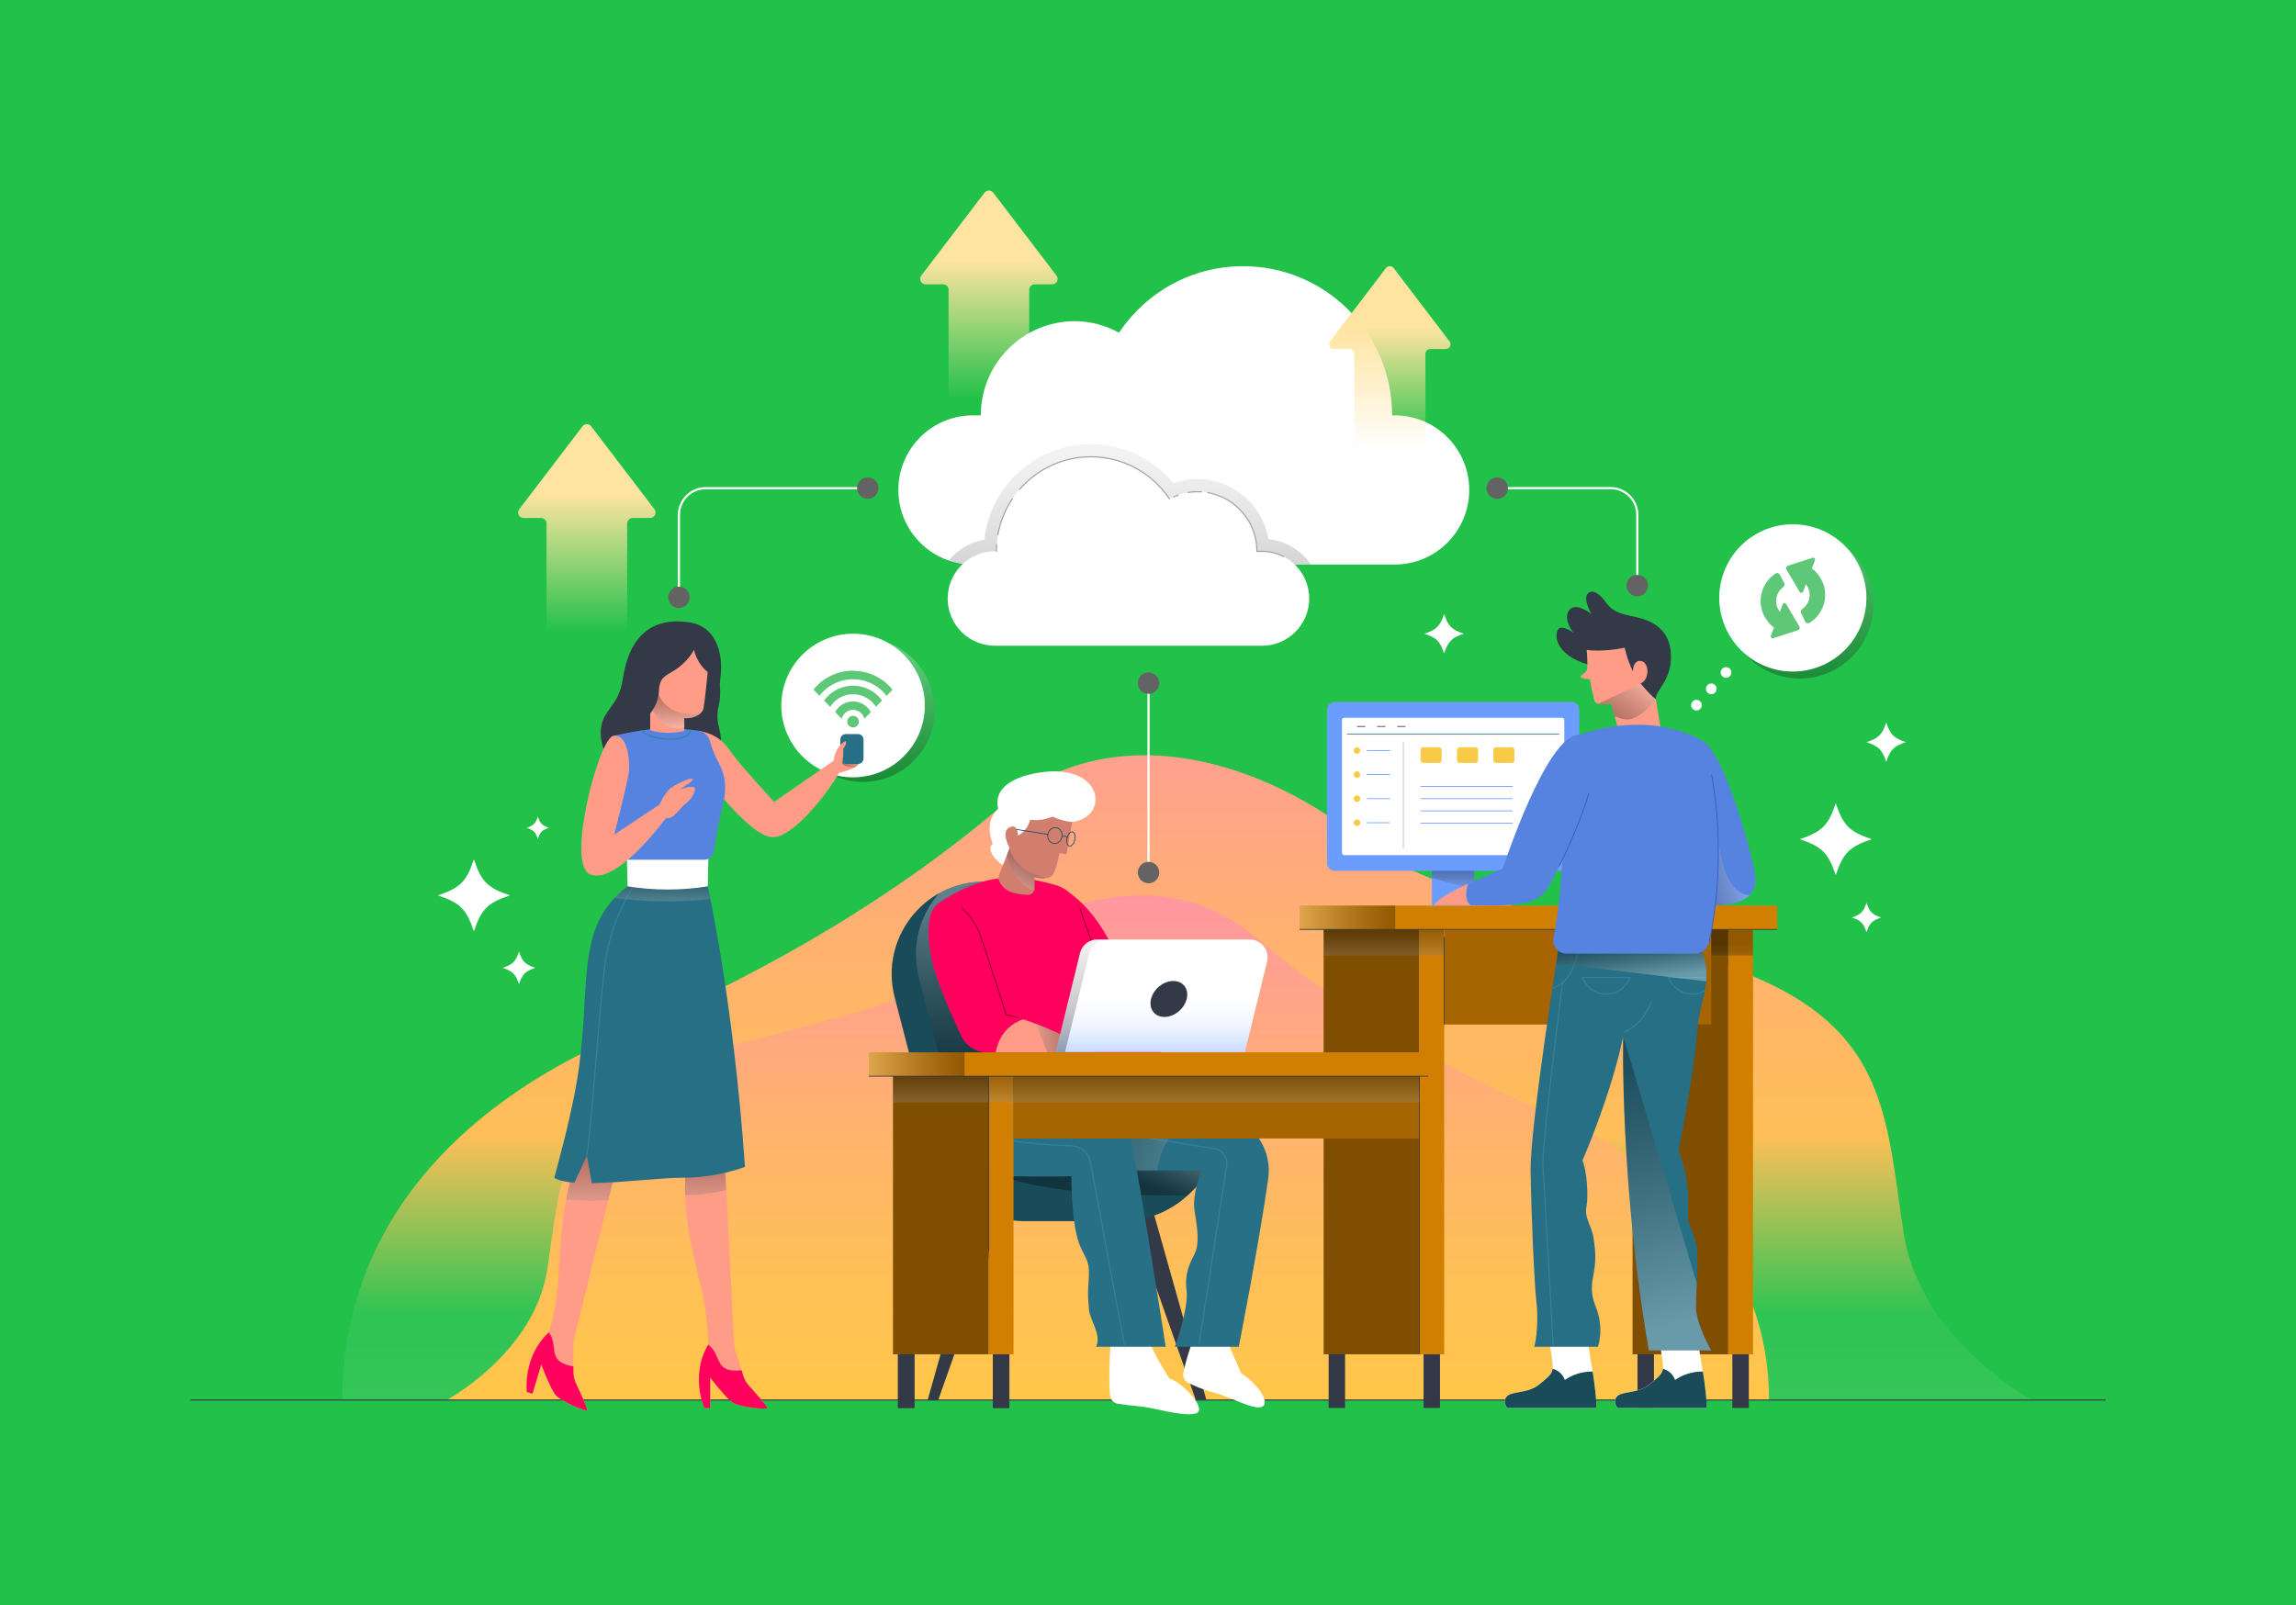 <svg width="1024" height="716" viewBox="0 0 1024 716" fill="none" xmlns="http://www.w3.org/2000/svg">
<rect width="1024" height="716" fill="#22C149"/>
<path style="mix-blend-mode:multiply" opacity="0.3" d="M416.409 321.92C419.25 304.457 407.411 287.995 389.967 285.151C372.523 282.307 356.079 294.158 353.238 311.621C350.397 329.084 362.235 345.546 379.679 348.39C397.123 351.234 413.568 339.383 416.409 321.92Z" fill="url(#paint0_linear_772_7182)"/>
<path d="M380.463 346.766C398.137 346.766 412.464 332.423 412.464 314.73C412.464 297.037 398.137 282.694 380.463 282.694C362.789 282.694 348.461 297.037 348.461 314.73C348.461 332.423 362.789 346.766 380.463 346.766Z" fill="white"/>
<path d="M380.456 324.49C379.023 324.49 377.871 323.337 377.871 321.902C377.871 320.468 379.023 319.314 380.456 319.314C381.889 319.314 383.041 320.468 383.041 321.902C383.041 323.337 381.889 324.49 380.456 324.49Z" fill="#5EC778"/>
<path d="M380.454 312.873C377.336 312.873 374.358 314.533 372.728 317.233C372.644 317.374 372.616 317.542 372.531 317.683L375.397 320.636C375.509 320.13 375.706 319.652 375.987 319.202C376.942 317.627 378.6 316.671 380.454 316.671C382.309 316.671 383.966 317.627 384.922 319.202C385.203 319.652 385.371 320.13 385.484 320.636L388.349 317.683C388.349 317.683 388.237 317.374 388.153 317.261C386.523 314.561 383.573 312.902 380.426 312.902L380.454 312.873Z" fill="#5EC778"/>
<path d="M380.459 305.898C375.57 305.898 371.018 308.092 367.956 311.945C367.815 312.142 367.703 312.339 367.562 312.536L370.26 315.32C370.485 314.983 370.681 314.645 370.934 314.308C373.266 311.383 376.75 309.695 380.459 309.695C384.167 309.695 387.651 311.383 389.983 314.308C390.236 314.617 390.433 314.955 390.658 315.292L393.355 312.508C393.214 312.311 393.102 312.114 392.962 311.917C389.899 308.064 385.347 305.87 380.459 305.87V305.898Z" fill="#5EC778"/>
<path d="M380.456 299.176C373.882 299.176 367.616 302.045 363.289 307.023C363.121 307.22 363.008 307.445 362.84 307.67L365.509 310.426C365.734 310.117 365.93 309.808 366.155 309.526C369.752 305.364 374.949 303.001 380.428 303.001C385.907 303.001 391.105 305.364 394.701 309.526C394.954 309.808 395.122 310.145 395.375 310.455L398.044 307.698C397.876 307.473 397.735 307.248 397.567 307.051C393.24 302.073 387.003 299.232 380.428 299.232L380.456 299.176Z" fill="#5EC778"/>
<g style="mix-blend-mode:soft-light">
<path d="M471.184 122.936L442.975 85.949C441.992 84.684 440.081 84.684 439.098 85.949L410.889 122.936C409.653 124.539 410.805 126.845 412.828 126.845H420.61C421.959 126.845 423.055 127.942 423.055 129.292V215.303C423.055 216.653 424.151 217.75 425.499 217.75H456.574C457.922 217.75 459.018 216.653 459.018 215.303V129.292C459.018 127.942 460.114 126.845 461.462 126.845H469.245C471.268 126.845 472.42 124.539 471.184 122.936Z" fill="url(#paint1_linear_772_7182)"/>
</g>
<g style="mix-blend-mode:soft-light">
<path d="M291.875 227.172L263.666 190.186C262.683 188.92 260.772 188.92 259.789 190.186L231.58 227.172C230.344 228.775 231.496 231.082 233.519 231.082H241.302C242.65 231.082 243.746 232.179 243.746 233.529V319.539C243.746 320.889 244.842 321.986 246.191 321.986H277.265C278.614 321.986 279.709 320.889 279.709 319.539V233.529C279.709 232.179 280.805 231.082 282.154 231.082H289.936C291.959 231.082 293.111 228.775 291.875 227.172Z" fill="url(#paint2_linear_772_7182)"/>
</g>
<g style="mix-blend-mode:darken">
<path d="M152.684 624.543H906.337C906.337 624.543 856.326 597.682 849.021 550.064C841.716 502.446 841.857 464.925 791.171 439.78C740.485 414.635 645.998 406.225 606.663 374.386C567.328 342.547 498.633 315.77 445.166 360.885C391.698 406.028 332.247 437.811 275.661 462.337C203.397 493.67 152.684 548.039 152.684 624.543Z" fill="url(#paint3_linear_772_7182)"/>
</g>
<g style="mix-blend-mode:darken">
<path d="M789.035 624.543H199.238C199.238 624.543 238.376 603.504 244.08 566.265C249.812 528.997 249.699 499.633 289.343 479.944C329.015 460.256 402.964 453.674 433.73 428.754C464.523 403.834 518.271 382.88 560.107 418.207C601.942 453.534 648.469 478.426 692.749 497.608C749.307 522.106 788.979 564.661 788.979 624.571L789.035 624.543Z" fill="url(#paint4_linear_772_7182)"/>
</g>
<path d="M85 624.542H939.126" stroke="#343947" stroke-width="0.48" stroke-miterlimit="10"/>
<g style="mix-blend-mode:soft-light">
<path d="M834.777 374.358C824.803 377.733 822.078 380.461 818.734 390.418C815.363 380.433 812.637 377.705 802.691 374.358C812.666 370.983 815.391 368.254 818.734 358.298C822.106 368.282 824.831 371.011 834.777 374.358Z" fill="white"/>
</g>
<g style="mix-blend-mode:soft-light">
<path d="M227.395 399.418C217.42 402.794 214.695 405.522 211.352 415.479C207.98 405.494 205.255 402.766 195.309 399.418C205.283 396.043 208.008 393.315 211.352 383.358C214.723 393.343 217.448 396.071 227.395 399.418Z" fill="white"/>
</g>
<g style="mix-blend-mode:soft-light">
<path d="M238.741 431.764C234.218 433.283 232.982 434.52 231.464 439.049C229.947 434.52 228.711 433.283 224.188 431.764C228.711 430.245 229.947 429.007 231.464 424.479C232.982 429.007 234.218 430.245 238.741 431.764Z" fill="white"/>
</g>
<g style="mix-blend-mode:soft-light">
<path d="M838.995 409.291C834.921 410.669 833.826 411.766 832.449 415.844C831.072 411.766 829.976 410.669 825.902 409.291C829.976 407.913 831.072 406.816 832.449 402.737C833.826 406.816 834.921 407.913 838.995 409.291Z" fill="white"/>
</g>
<g style="mix-blend-mode:soft-light">
<path d="M244.841 369.267C241.75 370.308 240.907 371.151 239.868 374.245C238.828 371.151 237.985 370.308 234.895 369.267C237.985 368.226 238.828 367.382 239.868 364.289C240.907 367.382 241.75 368.226 244.841 369.267Z" fill="white"/>
</g>
<g style="mix-blend-mode:soft-light">
<path d="M850.005 331.071C844.554 332.899 843.065 334.418 841.239 339.875C839.412 334.418 837.895 332.927 832.473 331.071C837.923 329.243 839.412 327.724 841.239 322.296C843.065 327.752 844.582 329.243 850.005 331.071Z" fill="white"/>
</g>
<g style="mix-blend-mode:soft-light">
<path d="M652.853 282.694C647.402 284.522 645.913 286.041 644.059 291.469C642.233 286.013 640.716 284.522 635.293 282.694C640.744 280.866 642.233 279.347 644.059 273.918C645.885 279.375 647.402 280.866 652.853 282.694Z" fill="white"/>
</g>
<path style="mix-blend-mode:multiply" opacity="0.3" d="M822.498 296.03C836.954 285.086 839.81 264.482 828.877 250.011C817.945 235.54 797.364 232.682 782.908 243.626C768.453 254.57 765.597 275.173 776.53 289.644C787.462 304.115 808.043 306.974 822.498 296.03Z" fill="url(#paint5_linear_772_7182)"/>
<path d="M830.822 276.799C836.383 259.531 826.908 241.019 809.658 235.451C792.409 229.884 773.917 239.369 768.355 256.637C762.794 273.905 772.269 292.417 789.518 297.985C806.768 303.552 825.26 294.067 830.822 276.799Z" fill="white"/>
<path d="M796.595 269.446C796.23 268.827 795.331 268.912 795.078 269.587L793.814 272.934C792.156 270.824 791.65 267.984 792.634 265.396C793.167 263.961 794.123 262.724 795.359 261.852C795.921 261.458 796.033 260.671 795.724 260.08L793.842 256.395C793.476 255.692 792.606 255.411 791.931 255.833C789.29 257.521 787.295 260.024 786.171 262.949C783.839 269.109 785.919 276 791.173 279.937L789.796 283.594C789.543 284.241 790.161 284.916 790.835 284.691L801.933 281.119C802.608 280.894 802.889 280.134 802.552 279.515L796.623 269.474L796.595 269.446Z" fill="#5EC778"/>
<path d="M808.088 253.583L809.465 249.926C809.718 249.279 809.1 248.604 808.425 248.829L797.327 252.401C796.653 252.627 796.372 253.386 796.709 254.005L802.638 264.046C803.003 264.665 803.902 264.58 804.155 263.905L805.419 260.558C807.077 262.668 807.582 265.508 806.599 268.096C806.037 269.587 805.026 270.852 803.733 271.724C803.171 272.09 802.918 272.793 803.228 273.384L805.082 277.265C805.419 277.968 806.29 278.278 806.964 277.884C809.746 276.196 811.909 273.637 813.061 270.543C815.393 264.383 813.314 257.492 808.06 253.555L808.088 253.583Z" fill="#5EC778"/>
<path d="M771.556 301.595C770.685 302.579 769.168 302.635 768.185 301.763C767.201 300.892 767.145 299.373 768.016 298.388C768.887 297.404 770.404 297.348 771.388 298.22C772.371 299.091 772.427 300.61 771.556 301.595Z" fill="white"/>
<path d="M764.982 308.879C764.111 309.864 762.594 309.92 761.61 309.048C760.627 308.176 760.571 306.657 761.442 305.673C762.313 304.689 763.83 304.632 764.813 305.504C765.797 306.376 765.853 307.895 764.982 308.879Z" fill="white"/>
<path d="M758.38 316.164C757.509 317.149 755.992 317.205 755.009 316.333C754.025 315.461 753.969 313.942 754.84 312.958C755.711 311.973 757.228 311.917 758.212 312.789C759.195 313.661 759.251 315.18 758.38 316.164Z" fill="white"/>
<path d="M622.059 185.292H620.879C620.879 148.531 591.125 118.745 554.403 118.745C531.336 118.745 510.994 130.53 499.081 148.39C493.181 145.24 486.579 143.271 479.414 143.271C456.235 143.271 437.438 162.088 437.438 185.292H433.898C415.551 185.292 400.66 200.199 400.66 218.565C400.66 236.932 415.551 251.839 433.898 251.839H622.031C640.377 251.839 655.268 236.932 655.268 218.565C655.268 200.199 640.377 185.292 622.031 185.292H622.059Z" fill="white"/>
<path style="mix-blend-mode:multiply" opacity="0.3" d="M439.068 240.701C432.69 241.826 427.071 245.201 423.109 250.011C426.509 251.164 430.105 251.839 433.898 251.839H584.719C580.42 245.623 573.593 241.32 565.726 240.448C563.113 225.26 549.88 213.671 533.977 213.671C530.381 213.671 526.813 214.318 523.357 215.556C514.338 204.558 500.88 198.117 486.495 198.117C461.938 198.117 441.653 216.765 439.04 240.673L439.068 240.701Z" fill="url(#paint6_linear_772_7182)"/>
<path d="M443.672 245.932H444.431C444.431 222.644 463.283 203.771 486.547 203.771C501.157 203.771 514.025 211.224 521.583 222.559C525.32 220.562 529.506 219.325 534.03 219.325C548.724 219.325 560.609 231.25 560.609 245.932H562.857C574.488 245.932 583.901 255.383 583.901 266.999C583.901 278.615 574.46 288.066 562.857 288.066H443.7C432.068 288.066 422.656 278.615 422.656 266.999C422.656 255.383 432.097 245.932 443.7 245.932H443.672Z" fill="white"/>
<path d="M538.641 219.747C551.115 221.941 560.584 232.826 560.584 245.961H562.831C566.259 245.961 569.518 246.776 572.384 248.239" stroke="#A1A1A1" stroke-width="0.5" stroke-linecap="round" stroke-linejoin="round"/>
<path d="M529.902 219.691C531.251 219.466 532.628 219.353 534.032 219.353C534.651 219.353 535.241 219.353 535.831 219.409" stroke="#A1A1A1" stroke-width="0.5" stroke-linecap="round" stroke-linejoin="round"/>
<path d="M523.441 221.659C524.116 221.35 524.79 221.097 525.464 220.844" stroke="#A1A1A1" stroke-width="0.5" stroke-linecap="round" stroke-linejoin="round"/>
<path d="M454.719 218.312C462.445 209.396 473.824 203.771 486.524 203.771C501.134 203.771 514.002 211.224 521.56 222.559" stroke="#A1A1A1" stroke-width="0.5" stroke-linecap="round" stroke-linejoin="round"/>
<path d="M445.055 238.507C446.094 232.685 448.314 227.256 451.489 222.531" stroke="#A1A1A1" stroke-width="0.5" stroke-linecap="round" stroke-linejoin="round"/>
<path d="M444.406 245.932C444.406 244.976 444.434 244.02 444.491 243.064" stroke="#A1A1A1" stroke-width="0.5" stroke-linecap="round" stroke-linejoin="round"/>
<g style="mix-blend-mode:soft-light">
<path d="M646.445 152.243L621.552 119.588C620.681 118.463 618.995 118.463 618.124 119.588L593.231 152.243C592.163 153.65 593.146 155.703 594.945 155.703H601.828C603.008 155.703 603.992 156.659 603.992 157.869V233.782C603.992 234.963 604.947 235.948 606.155 235.948H633.577C634.757 235.948 635.74 234.991 635.74 233.782V157.869C635.74 156.687 636.696 155.703 637.904 155.703H644.787C646.557 155.703 647.569 153.65 646.501 152.243H646.445Z" fill="url(#paint7_linear_772_7182)"/>
</g>
<path d="M302.801 266.465V229.732C302.801 223.122 308.139 217.778 314.742 217.778H387.005" stroke="white" stroke-width="0.97" stroke-linecap="round" stroke-linejoin="round"/>
<path d="M730.231 261.233V229.703C730.231 223.094 724.893 217.75 718.29 217.75H667.773" stroke="white" stroke-width="0.97" stroke-linecap="round" stroke-linejoin="round"/>
<path d="M391.787 217.75C391.787 220.394 389.652 222.531 387.011 222.531C384.37 222.531 382.234 220.394 382.234 217.75C382.234 215.106 384.37 212.968 387.011 212.968C389.652 212.968 391.787 215.106 391.787 217.75Z" fill="#636363"/>
<path d="M672.521 217.75C672.521 220.394 670.386 222.531 667.745 222.531C665.104 222.531 662.969 220.394 662.969 217.75C662.969 215.106 665.104 212.968 667.745 212.968C670.386 212.968 672.521 215.106 672.521 217.75Z" fill="#636363"/>
<path d="M734.978 261.233C734.978 263.877 732.843 266.015 730.202 266.015C727.561 266.015 725.426 263.877 725.426 261.233C725.426 258.589 727.561 256.452 730.202 256.452C732.843 256.452 734.978 258.589 734.978 261.233Z" fill="#636363"/>
<path d="M307.576 266.465C307.576 269.109 305.441 271.246 302.8 271.246C300.159 271.246 298.023 269.109 298.023 266.465C298.023 263.821 300.159 261.683 302.8 261.683C305.441 261.683 307.576 263.821 307.576 266.465Z" fill="#636363"/>
<path d="M512.234 305.139V389.237" stroke="white" stroke-width="0.97" stroke-linecap="round" stroke-linejoin="round"/>
<path d="M517.01 304.745C517.01 307.389 514.874 309.526 512.233 309.526C509.592 309.526 507.457 307.389 507.457 304.745C507.457 302.101 509.592 299.963 512.233 299.963C514.874 299.963 517.01 302.101 517.01 304.745Z" fill="#636363"/>
<path d="M517.01 389.237C517.01 391.881 514.874 394.018 512.233 394.018C509.592 394.018 507.457 391.881 507.457 389.237C507.457 386.593 509.592 384.455 512.233 384.455C514.874 384.455 517.01 386.593 517.01 389.237Z" fill="#636363"/>
<path d="M495.431 598.694C495.431 598.694 494.11 611.801 495.066 622.461C495.234 624.402 496.695 625.949 498.606 626.23C500.854 626.568 504.197 626.989 508.046 627.355C515.323 628.002 527.292 632.052 533.108 630.59C538.924 629.127 528.247 617.314 521.476 614.811C521.476 614.811 513.974 603.251 512.963 598.694H495.431Z" fill="white"/>
<path d="M418.447 624.542H413.727L439.097 534.735H450.167L418.447 624.542Z" fill="#343947"/>
<path d="M533.333 624.542H538.053L512.711 534.735H501.641L533.333 624.542Z" fill="#343947"/>
<path d="M532.239 597.457C532.239 597.457 529.514 603.982 527.772 612.448C527.406 614.248 528.249 616.048 529.907 616.864C532.492 618.13 536.678 620.014 541.455 621.252C549.35 623.333 559.942 629.577 563.173 627.383C566.404 625.189 560.672 617.089 553.564 612.645L547.495 598.638L532.295 597.429L532.239 597.457Z" fill="white"/>
<path d="M471.266 395.003C480.791 399.278 489.641 408.981 496.525 423.242C503.437 437.502 518.946 471.928 518.946 471.928H501.47L471.238 395.031L471.266 395.003Z" fill="#FF005D"/>
<path d="M545.19 517.859L531.001 532.006C522.825 540.163 511.755 544.748 500.236 544.748H456.996C438.228 544.748 421.791 532.147 416.903 514.006L399.005 444.871C392.234 418.741 411.958 393.259 438.902 393.259H452.135C462.109 393.259 470.819 400.037 473.292 409.713L501.107 518.253L545.19 517.887V517.859Z" fill="#1A4B59"/>
<path style="mix-blend-mode:multiply" opacity="0.3" d="M509.789 518.14L446.488 524.272C446.488 524.272 463.374 533.947 529.597 533.244C530.047 532.822 530.552 532.428 530.974 531.978L545.162 517.831L509.761 518.14H509.789Z" fill="url(#paint8_linear_772_7182)"/>
<path style="mix-blend-mode:multiply" opacity="0.3" d="M489.956 474.769L473.295 409.685C470.823 400.009 462.113 393.231 452.139 393.231H438.906C431.516 393.231 424.689 395.199 418.789 398.518C410.191 408.335 406.202 422.088 409.826 436.039L419.828 474.741H489.985L489.956 474.769Z" fill="url(#paint9_linear_772_7182)"/>
<path d="M491.696 522.106H536.004C536.004 522.106 531.48 532.457 532.772 540.248C534.065 548.039 535.048 554.817 532.772 559.345C530.497 563.874 528.249 568.093 529.204 575.856C530.188 583.619 524.035 600.776 524.035 600.776H552.496C552.496 600.776 561.515 554.845 565.617 525.819C567.275 514.118 560.728 502.783 549.714 498.536C537.043 493.642 517.291 488.664 489.448 488.664H466.156L491.696 522.078V522.106Z" fill="#277085"/>
<path d="M497.793 505.399L541.651 512.402C545.219 512.965 547.664 516.312 547.102 519.912L534.768 599.819" stroke="#2E849E" stroke-width="0.48" stroke-miterlimit="10"/>
<path style="mix-blend-mode:multiply" opacity="0.3" d="M538.449 494.823C526.283 491.42 510.1 488.664 489.421 488.664H466.129L491.668 522.078H516.168C517.096 514.484 521.282 501.208 538.421 494.795L538.449 494.823Z" fill="url(#paint10_linear_772_7182)"/>
<path d="M430.19 489.395C430.19 489.395 428.364 524.356 450.166 524.694C471.969 525.031 477.813 524.694 477.813 524.694C477.813 524.694 477.813 540.557 480.089 550.598C482.365 560.639 486.242 560.302 485.596 569.696C484.95 579.09 485.427 580.046 485.68 584.265C485.933 588.484 491.44 595.6 488.855 600.776H519.901C519.901 600.776 508.578 528.238 505.347 513.359C502.116 498.48 488.855 491.026 476.24 489.395C463.624 487.764 430.246 489.395 430.246 489.395H430.19Z" fill="#277085"/>
<path d="M418.614 402.962C418.614 402.962 433.589 391.768 449.183 391.627C458.202 391.543 465.956 393.315 471.295 395.003C476.071 396.521 479.864 400.234 481.522 404.959L505.122 471.9H443.339L418.586 402.934L418.614 402.962Z" fill="#FF005D"/>
<path d="M481.523 404.959L488.576 425.013" stroke="#73002A" stroke-width="0.35" stroke-miterlimit="10"/>
<path d="M418.615 402.962C425.021 398.968 434.152 408.306 437.215 417.222C440.277 426.139 448.846 452.69 448.846 452.69C448.846 452.69 463.316 455.165 488.575 469.481H440.277C435.304 469.481 430.781 466.612 428.673 462.084C424.403 452.859 417.547 437.22 415.665 428.586C412.911 415.788 413.726 406.028 418.587 403.019L418.615 402.962Z" fill="#FF005D"/>
<path d="M428.844 404.987C432.44 407.913 435.615 412.61 437.188 417.194C440.251 426.11 448.82 452.662 448.82 452.662C448.82 452.662 450.646 452.971 454.158 454.04" stroke="#73002A" stroke-width="0.35" stroke-miterlimit="10"/>
<path d="M488.579 469.453C473.941 461.184 462.984 456.881 456.297 454.715C451.942 456.206 445.929 460.003 444.047 469.453H488.579Z" fill="#FF9C87"/>
<path style="mix-blend-mode:multiply" opacity="0.3" d="M467.024 469.453H488.602C477.588 463.237 468.653 459.243 462.051 456.74L467.024 469.453Z" fill="url(#paint11_linear_772_7182)"/>
<path d="M555.248 469.313H470.875L481.692 425.182C482.563 421.61 485.766 419.107 489.419 419.107H557.383C562.553 419.107 566.346 423.945 565.11 428.979L555.22 469.313H555.248Z" fill="url(#paint12_linear_772_7182)"/>
<g style="mix-blend-mode:multiply" opacity="0.3">
<path d="M493.549 419.107H489.419C485.738 419.107 482.563 421.61 481.692 425.182L470.875 469.313H475.005L485.822 425.182C486.693 421.61 489.896 419.107 493.549 419.107Z" fill="url(#paint13_linear_772_7182)"/>
</g>
<path d="M529.262 445.63C528.166 450.046 523.755 453.646 519.344 453.646C514.932 453.646 512.263 450.074 513.359 445.63C514.455 441.214 518.866 437.614 523.277 437.614C527.688 437.614 530.357 441.186 529.262 445.63Z" fill="#343947"/>
<path d="M475.654 366.707C480.599 367.185 488.185 364.373 488.579 356.976C488.972 349.578 480.515 342.575 465.764 344.347C451.014 346.091 443.035 352.025 445.17 360.885C445.17 360.885 438.652 365.273 442.754 376.439C442.754 376.439 438.623 379.224 446.996 385.89L475.682 366.707H475.654Z" fill="white"/>
<path d="M478.178 366.651L475.649 381.08L472.531 380.602C472.531 380.602 471.322 387.69 469.412 390.334C467.501 392.977 461.376 391.402 461.376 391.402V396.296C461.376 397.9 460.056 399.222 458.454 399.165C454.296 399.053 446.991 398.49 445.137 391.627L450.278 378.267C450.278 378.267 445.53 370.026 451.262 368.732C454.015 368.114 453.987 372.726 453.987 372.726C453.987 372.726 457.864 371.264 459.522 365.639C459.522 365.639 463.933 366.623 469.412 364.288C469.412 364.288 473.823 366.398 478.178 366.679V366.651Z" fill="#D17E6F"/>
<path d="M453.484 370.026L467.252 372.192" stroke="#1A4B59" stroke-width="0.35" stroke-linecap="round" stroke-linejoin="round"/>
<path d="M473.604 373.43C473.183 375.342 471.441 376.608 469.727 376.214C467.985 375.848 466.946 373.964 467.367 372.051C467.788 370.139 469.53 368.873 471.244 369.267C472.986 369.632 474.026 371.517 473.604 373.43Z" stroke="#1A4B59" stroke-width="0.35" stroke-miterlimit="10"/>
<path d="M479.331 374.611C478.966 376.355 477.898 377.592 476.943 377.395C476.016 377.199 475.538 375.623 475.931 373.88C476.297 372.136 477.364 370.898 478.32 371.095C479.275 371.292 479.725 372.867 479.331 374.611Z" stroke="#1A4B59" stroke-width="0.35" stroke-miterlimit="10"/>
<path d="M473.629 373.176C473.629 373.176 475.23 372.614 476.017 373.57" stroke="#1A4B59" stroke-width="0.35" stroke-miterlimit="10"/>
<path d="M450.307 378.267C450.307 378.267 450.139 377.874 449.914 377.48C450.139 377.958 450.307 378.267 450.307 378.267Z" fill="url(#paint14_linear_772_7182)"/>
<path style="mix-blend-mode:multiply" opacity="0.3" d="M466.717 391.684C462.755 390.53 458.822 389.659 454.776 385.861C450.646 381.98 450.309 378.239 450.309 378.239L448.988 381.671C450.225 388.337 456.069 396.493 461.21 397.084C461.294 396.831 461.379 396.549 461.379 396.268V391.374C461.379 391.374 464.273 392.077 466.717 391.684Z" fill="url(#paint15_linear_772_7182)"/>
<path d="M434.66 485.907C434.66 485.907 434.436 504.752 446.489 507.846C454.665 509.955 469.528 510.855 478.21 511.193C482.227 511.362 485.571 514.259 486.301 518.224L501.614 600.776" stroke="#2E849E" stroke-width="0.48" stroke-miterlimit="10"/>
<path d="M407.825 600.776H400.492V628.086H407.825V600.776Z" fill="#343947"/>
<path d="M450.169 600.776H442.836V628.086H450.169V600.776Z" fill="#343947"/>
<path d="M407.825 600.776H400.492V628.086H407.825V600.776Z" fill="#343947"/>
<path d="M450.169 600.776H442.836V628.086H450.169V600.776Z" fill="#343947"/>
<path d="M737.65 600.776H730.316V628.086H737.65V600.776Z" fill="#343947"/>
<path d="M779.958 600.776H772.625V628.086H779.958V600.776Z" fill="#343947"/>
<path d="M599.896 600.776H592.562V628.086H599.896V600.776Z" fill="#343947"/>
<path d="M642.235 600.776H634.902V628.086H642.235V600.776Z" fill="#343947"/>
<path d="M792.604 403.975H579.578V414.635H792.604V403.975Z" fill="#D17F00"/>
<path style="mix-blend-mode:multiply" opacity="0.3" d="M622.284 403.975H579.578V414.635H622.284V403.975Z" fill="url(#paint16_linear_772_7182)"/>
<path d="M440.98 480.085H398.273V604.151H440.98V480.085Z" fill="#804E00"/>
<path d="M440.982 604.151H452.023V480.085H440.982V604.151Z" fill="#D17F00"/>
<path d="M770.804 414.607H728.098V604.151H770.804V414.607Z" fill="#804E00"/>
<path d="M770.802 604.151H781.844V414.607H770.802V604.151Z" fill="#D17F00"/>
<path style="mix-blend-mode:multiply" opacity="0.3" d="M781.818 414.607H728.098V426.251H781.818V414.607Z" fill="url(#paint17_linear_772_7182)"/>
<path d="M633.042 414.607H590.336V604.151H633.042V414.607Z" fill="#804E00"/>
<path d="M633.048 604.151H644.09V414.607H633.048V604.151Z" fill="#D17F00"/>
<path style="mix-blend-mode:multiply" opacity="0.3" d="M644.056 414.607H590.336V426.251H644.056V414.607Z" fill="url(#paint18_linear_772_7182)"/>
<path d="M763.19 414.607H644.09V457.021H763.19V414.607Z" fill="#A66500"/>
<path d="M633.048 480.085H452.023V507.874H633.048V480.085Z" fill="#A66500"/>
<path d="M579.578 414.607H792.604" stroke="#343947" stroke-width="0.35" stroke-miterlimit="10"/>
<path d="M644.09 418.038V457.021" stroke="#343947" stroke-width="0.35" stroke-miterlimit="10"/>
<path d="M633.046 469.453H387.484V480.085H633.046V469.453Z" fill="#D17F00"/>
<path style="mix-blend-mode:multiply" opacity="0.3" d="M430.191 469.453H387.484V480.085H430.191V469.453Z" fill="url(#paint19_linear_772_7182)"/>
<path d="M633.043 480.085V604.151" stroke="#343947" stroke-width="0.35" stroke-miterlimit="10"/>
<path d="M387.484 480.085H636.951" stroke="#343947" stroke-width="0.35" stroke-miterlimit="10"/>
<path style="mix-blend-mode:multiply" opacity="0.3" d="M633.046 480.085H398.273V491.729H633.046V480.085Z" fill="url(#paint20_linear_772_7182)"/>
<path d="M440.977 480.085V558.08" stroke="#343947" stroke-width="0.35" stroke-miterlimit="10"/>
<path d="M657.545 385.046H638.637V403.975H657.545V385.046Z" fill="#6B9CFF"/>
<path style="mix-blend-mode:multiply" opacity="0.3" d="M657.545 396.915L638.637 391.628V385.046H657.545V396.915Z" fill="url(#paint21_linear_772_7182)"/>
<path d="M595.34 313.155H700.842C702.78 313.155 704.354 314.73 704.354 316.67V384.961C704.354 386.902 702.78 388.477 700.842 388.477H595.34C593.402 388.477 591.828 386.902 591.828 384.961V316.67C591.828 314.73 593.402 313.155 595.34 313.155Z" fill="#6B9CFF"/>
<path d="M696.628 320.186H599.555C598.981 320.186 598.516 320.652 598.516 321.227V380.433C598.516 381.008 598.981 381.474 599.555 381.474H696.628C697.202 381.474 697.667 381.008 697.667 380.433V321.227C697.667 320.652 697.202 320.186 696.628 320.186Z" fill="white"/>
<path d="M600.789 327.527H695.389" stroke="#276F85" stroke-width="0.34" stroke-miterlimit="10"/>
<path d="M625.883 331.128V378.521" stroke="#BABABA" stroke-width="0.35" stroke-miterlimit="10"/>
<path d="M606.664 334.812C606.664 335.628 606.018 336.275 605.203 336.275C604.388 336.275 603.742 335.628 603.742 334.812C603.742 333.996 604.388 333.349 605.203 333.349C606.018 333.349 606.664 333.996 606.664 334.812Z" fill="#F9CA47"/>
<path d="M609.645 334.812H619.843" stroke="#6B9CFF" stroke-width="0.35" stroke-miterlimit="10"/>
<path d="M606.664 345.528C606.664 346.344 606.018 346.991 605.203 346.991C604.388 346.991 603.742 346.344 603.742 345.528C603.742 344.713 604.388 344.066 605.203 344.066C606.018 344.066 606.664 344.713 606.664 345.528Z" fill="#F9CA47"/>
<path d="M609.645 345.528H619.843" stroke="#6B9CFF" stroke-width="0.35" stroke-miterlimit="10"/>
<path d="M606.664 356.273C606.664 357.088 606.018 357.735 605.203 357.735C604.388 357.735 603.742 357.088 603.742 356.273C603.742 355.457 604.388 354.81 605.203 354.81C606.018 354.81 606.664 355.457 606.664 356.273Z" fill="#F9CA47"/>
<path d="M609.645 356.272H619.843" stroke="#6B9CFF" stroke-width="0.35" stroke-miterlimit="10"/>
<path d="M606.664 367.017C606.664 367.833 606.018 368.479 605.203 368.479C604.388 368.479 603.742 367.833 603.742 367.017C603.742 366.201 604.388 365.554 605.203 365.554C606.018 365.554 606.664 366.201 606.664 367.017Z" fill="#F9CA47"/>
<path d="M609.645 367.017H619.843" stroke="#6B9CFF" stroke-width="0.35" stroke-miterlimit="10"/>
<path d="M641.838 333.349H634.702C634.081 333.349 633.578 333.853 633.578 334.475V339.2C633.578 339.821 634.081 340.325 634.702 340.325H641.838C642.459 340.325 642.962 339.821 642.962 339.2V334.475C642.962 333.853 642.459 333.349 641.838 333.349Z" fill="#F9CA47"/>
<path d="M658.077 333.349H650.94C650.32 333.349 649.816 333.853 649.816 334.475V339.2C649.816 339.821 650.32 340.325 650.94 340.325H658.077C658.697 340.325 659.201 339.821 659.201 339.2V334.475C659.201 333.853 658.697 333.349 658.077 333.349Z" fill="#F9CA47"/>
<path d="M674.292 333.349H667.155C666.534 333.349 666.031 333.853 666.031 334.475V339.2C666.031 339.821 666.534 340.325 667.155 340.325H674.292C674.912 340.325 675.415 339.821 675.415 339.2V334.475C675.415 333.853 674.912 333.349 674.292 333.349Z" fill="#F9CA47"/>
<path d="M633.578 350.816H674.599" stroke="#6B9CFF" stroke-width="0.35" stroke-miterlimit="10"/>
<path d="M633.578 356.273H674.599" stroke="#6B9CFF" stroke-width="0.35" stroke-miterlimit="10"/>
<path d="M633.578 361.729H674.599" stroke="#6B9CFF" stroke-width="0.35" stroke-miterlimit="10"/>
<path d="M633.578 367.186H674.599" stroke="#6B9CFF" stroke-width="0.35" stroke-miterlimit="10"/>
<path d="M605.203 324.068H608.912" stroke="#343947" stroke-width="0.35" stroke-miterlimit="10"/>
<path d="M614.164 324.068H617.901" stroke="#343947" stroke-width="0.35" stroke-miterlimit="10"/>
<path d="M623.156 324.068H626.865" stroke="#343947" stroke-width="0.35" stroke-miterlimit="10"/>
<path d="M708.093 598.835C708.093 598.835 712.195 620.408 711.97 628.086H672.186C672.186 628.086 669.826 625.077 672.186 622.799C674.546 620.52 681.57 621.73 686.627 617.511C691.684 613.292 692.893 612.448 692.443 608.342C692.022 604.235 691.038 598.835 691.038 598.835H708.065H708.093Z" fill="white"/>
<path d="M711.97 628.086C712.082 624.514 711.239 617.905 710.312 611.857C702.867 611.689 697.922 615.598 697.922 615.598C696.686 612.364 694.325 611.098 692.471 610.592C692.19 612.954 690.617 614.22 686.627 617.511C681.57 621.73 674.546 620.52 672.186 622.799C669.826 625.077 672.186 628.086 672.186 628.086H711.97Z" fill="#1A4B59"/>
<path d="M757.233 598.835C757.233 598.835 761.335 620.408 761.111 628.086H721.326C721.326 628.086 718.966 625.077 721.326 622.799C723.686 620.52 730.71 621.73 735.768 617.511C740.825 613.292 742.033 612.448 741.584 608.342C741.162 604.235 740.179 598.835 740.179 598.835H757.205H757.233Z" fill="white"/>
<path d="M761.138 628.086C761.25 624.514 760.407 617.905 759.48 611.857C752.035 611.689 747.09 615.598 747.09 615.598C745.854 612.364 743.493 611.098 741.639 610.592C741.358 612.954 739.785 614.22 735.795 617.511C730.738 621.73 723.714 620.52 721.354 622.799C718.994 625.077 721.354 628.086 721.354 628.086H761.138Z" fill="#1A4B59"/>
<path d="M695.478 420.429C695.478 420.429 682.329 502.671 682.638 522.415C682.947 542.16 684.268 572.593 685.223 580.693C686.206 588.794 685.223 597.85 684.24 600.776H712.701C714.471 594.475 713.685 589.609 712.701 585.869C711.718 582.156 708.824 578.246 710.425 570.005C712.055 561.736 711.549 558.361 710.763 552.511C709.948 546.688 706.548 543.595 707.531 538.419C708.515 533.244 707.7 522.078 705.761 517.69C705.761 517.69 718.545 488.607 723.94 462.281C723.94 462.281 722.422 528.238 735.375 602.379H763.19C763.19 602.379 756.391 590.735 756.391 582.943C756.391 575.152 757.683 564.155 756.728 556.392C755.745 548.629 752.261 547.645 752.851 539.544C753.665 528.378 750.575 517.859 748.636 513.331C748.636 513.331 755.436 479.663 756.728 461.859C758.02 444.055 765.129 437.586 758.02 421.723L695.478 420.429Z" fill="#276F85"/>
<path d="M703.764 424.338C703.764 424.338 702.078 437.698 692.301 440.961" stroke="#2E849E" stroke-width="0.48" stroke-miterlimit="10"/>
<path d="M705.73 436.095H726.971C726.971 436.095 724.274 443.436 716.351 443.436C708.428 443.436 705.73 436.095 705.73 436.095Z" stroke="#2E849E" stroke-width="0.48" stroke-miterlimit="10"/>
<path d="M761.083 436.095H744.141C744.141 436.095 746.838 443.436 754.761 443.436C757.037 443.436 758.863 442.817 760.324 441.974" stroke="#2E849E" stroke-width="0.48" stroke-miterlimit="10"/>
<path d="M736.332 446.98C736.332 446.98 733.747 456.037 724.363 460.481" stroke="#2E849E" stroke-width="0.48" stroke-miterlimit="10"/>
<path style="mix-blend-mode:multiply" opacity="0.3" d="M763.188 602.407C763.188 602.407 756.389 590.763 756.389 582.972C756.389 579.906 756.585 576.306 756.782 572.621L723.937 462.309C723.937 462.309 722.42 528.266 735.373 602.407H763.188Z" fill="url(#paint22_linear_772_7182)"/>
<path d="M696.911 438.289C696.911 438.289 687.499 511.446 688.145 520.503C688.791 529.559 692.725 600.804 692.725 600.804" stroke="#2E849E" stroke-width="0.48" stroke-miterlimit="10"/>
<path style="mix-blend-mode:multiply" opacity="0.3" d="M758.019 421.723L695.477 420.429C695.477 420.429 694.915 424.001 694.016 429.795L760.969 437.783C761.419 433.058 760.913 428.164 758.019 421.723Z" fill="url(#paint23_linear_772_7182)"/>
<path d="M656.03 403.806H639.734C639.734 403.806 639.734 400.993 654.738 394.299L656.03 403.806Z" fill="#FF9C87"/>
<path d="M760.155 331.071C769.258 337.765 780.188 376.608 782.576 388.927C784.964 401.247 775.271 403.919 762.318 403.919C762.318 403.919 754.985 371.236 754.76 354.163C754.536 337.118 760.155 331.071 760.155 331.071Z" fill="#5683DF"/>
<path style="mix-blend-mode:multiply" opacity="0.3" d="M762.321 403.919C770.159 403.919 776.762 402.906 780.274 399.418C766.956 398.35 766.226 371.573 766.226 371.573L757.938 381.446C760.017 393.54 762.321 403.919 762.321 403.919Z" fill="url(#paint24_linear_772_7182)"/>
<path d="M738.52 311.889C737.93 308.626 744.589 304.295 745.179 294.704C745.769 285.113 741.555 279.628 734.671 276.815C727.787 274.003 720.651 275.071 716.324 268.855C711.997 262.668 708.373 263.118 707.558 265.93C706.743 268.743 709.778 273.89 709.778 273.89C709.778 273.89 702.529 268.152 699.719 272.371C696.91 276.59 701.826 282.3 701.826 282.3C701.826 282.3 696.207 278.081 694.69 281.119C693.173 284.156 694.128 293.579 711.969 297.376C715.818 298.191 728.574 311.073 732.058 311.889C735.57 312.705 738.492 311.889 738.492 311.889H738.52Z" fill="#343947"/>
<path d="M738.52 311.889C736.412 310.595 733.209 306.714 731.664 304.885C735.879 303.395 735.71 294.985 731.524 294.816C729.051 294.732 728.377 297.263 728.264 299.541C725.595 293.972 724.612 288.966 724.612 288.966C713.626 291.075 707.67 289.894 707.67 289.894C707.67 289.894 708.148 296.447 707.895 298.304C707.67 300.188 704.973 301.004 704.973 301.932C704.973 302.86 709.075 302.973 709.075 302.973C709.075 302.973 709.889 307.895 711.07 312.451C711.772 315.18 718.543 313.858 718.543 313.858L721.802 325.558H740.739L738.52 311.861V311.889Z" fill="#FF9C87"/>
<path d="M696.405 339.481C697.444 354.585 698.68 387.633 692.836 418.488C692.162 422.088 694.916 425.407 698.596 425.407H755.856C758.975 425.407 761.672 423.241 762.318 420.176C765.156 407.153 770.944 371.32 760.183 331.071C760.183 331.071 739.223 316.023 704.187 327.808C699.242 329.468 696.067 334.278 696.433 339.481H696.405Z" fill="#5683DF"/>
<path d="M762.289 420.176C764.79 408.728 769.538 379.702 763.385 345.528" stroke="#3358CC" stroke-width="0.35" stroke-miterlimit="10"/>
<path d="M670.245 387.408C670.245 387.408 689.66 327.724 704.158 327.808C725.174 327.921 695.476 387.633 690.081 396.493C684.687 405.353 667.885 403.834 656.001 403.834C656.001 403.834 652.348 402.118 654.708 394.327L670.245 387.408Z" fill="#5683DF"/>
<path d="M708.657 353.769C705.285 365.048 699.694 377.677 695.367 386.48" stroke="#3358CC" stroke-width="0.35" stroke-miterlimit="10"/>
<path style="mix-blend-mode:multiply" opacity="0.3" d="M731.667 304.885L712.898 313.942C715.118 314.533 718.546 313.886 718.546 313.886L720.119 319.511C722.339 320.439 724.615 321.086 726.525 320.889C732.257 320.299 738.522 311.889 738.522 311.889C736.415 310.595 733.212 306.714 731.667 304.885Z" fill="url(#paint25_linear_772_7182)"/>
<path d="M374.194 344.797C374.194 344.797 381.864 342.94 382.904 340.859C383.943 338.778 382.904 333.068 382.904 333.068L373.52 337.062L374.222 344.769L374.194 344.797Z" fill="#FF9C87"/>
<path style="mix-blend-mode:multiply" opacity="0.3" d="M374.445 336.696C374.895 338.89 375.204 340.465 375.204 340.465C375.204 340.465 376.637 342.322 381.132 342.35C381.975 341.9 382.649 341.393 382.902 340.859C383.942 338.778 382.902 333.068 382.902 333.068L374.445 336.668V336.696Z" fill="url(#paint26_linear_772_7182)"/>
<path d="M377.201 327.471H382.708C384.057 327.471 385.125 328.568 385.125 329.89V338.356C385.125 339.706 384.029 340.775 382.708 340.775H377.201C375.853 340.775 374.785 339.678 374.785 338.356V329.89C374.785 328.54 375.881 327.471 377.201 327.471Z" fill="#277085"/>
<path d="M308.309 277.8C318.199 279.487 323.06 289.95 321.234 302.888C321.065 304.042 321.009 305.167 321.093 306.32C321.262 308.261 321.346 311.748 320.475 315.123C319.66 318.274 319.885 321.592 320.728 324.743C321.543 327.808 322.02 331.521 320.728 334.165C318.143 339.453 270.155 336.331 270.155 336.331C270.155 336.331 266.811 330.284 268.329 323.28C269.846 316.277 276.083 314.111 277.713 303.198C279.342 292.285 284.624 273.721 308.338 277.771L308.309 277.8Z" fill="#343947"/>
<path d="M312.13 326.093C317.693 327.218 322.019 329.552 325.588 334.896C329.156 340.24 345.255 357.707 345.255 357.707L371.806 339.34C371.806 339.34 372.199 333.771 376.47 330.902C378.156 329.777 377.116 332.927 376.077 334.052C376.077 334.052 376.329 338.103 375.178 342.547C374.054 346.991 355.454 373.458 344.665 373.458C333.876 373.458 311.961 342.687 311.961 342.687L312.101 326.036L312.13 326.093Z" fill="#FF9C87"/>
<path d="M323.204 517.353C323.204 517.943 326.885 588.4 327.447 599.369C327.503 600.326 327.671 601.254 327.952 602.182L331.52 613.742C332.026 615.373 332.869 616.864 333.993 618.101C336.859 621.28 342.366 627.468 342.197 628.086C341.972 628.958 329.919 627.664 326.885 625.724C323.878 623.783 316.742 614.445 316.742 614.445V628.086H314.157C314.157 628.086 307.695 613.629 315.871 599.819C315.871 599.819 315.871 587.303 312.865 574.984C309.858 562.692 302.722 536.788 306.599 517.353H323.204Z" fill="#FF9C87"/>
<path d="M316.708 628.086V614.445C316.708 614.445 323.817 623.783 326.851 625.724C329.857 627.664 341.939 628.958 342.164 628.086C342.332 627.439 336.825 621.28 333.959 618.101C332.807 616.836 331.993 615.345 331.487 613.742L330.728 611.239C318.254 612.786 322.103 604.46 315.865 599.847C307.661 613.657 314.152 628.114 314.152 628.114H316.736L316.708 628.086Z" fill="#FF005D"/>
<path d="M275.661 517.578C275.493 518.14 258.635 586.656 256.022 597.316C255.797 598.244 255.685 599.172 255.685 600.129L255.741 612.223C255.741 613.911 256.134 615.598 256.837 617.117C258.663 620.998 262.147 628.508 261.81 629.071C261.36 629.83 250.178 625.105 247.846 622.377C245.514 619.648 241.412 608.651 241.412 608.651L237.478 621.73L235.006 620.97C235.006 620.97 232.983 605.248 244.84 594.391C244.84 594.391 248.464 582.409 249.11 569.752C249.785 557.095 250.459 530.234 259.787 512.768L275.689 517.578H275.661Z" fill="#FF9C87"/>
<path d="M237.479 621.702L241.412 608.623C241.412 608.623 245.515 619.62 247.847 622.349C250.179 625.077 261.361 629.83 261.81 629.043C262.148 628.48 258.692 620.97 256.837 617.089C256.107 615.542 255.742 613.882 255.742 612.195V609.579C243.351 607.442 249.42 600.607 244.812 594.363C232.984 605.22 234.978 620.942 234.978 620.942L237.451 621.702H237.479Z" fill="#FF005D"/>
<g style="mix-blend-mode:multiply" opacity="0.3">
<path d="M323.204 517.353H306.599C305.616 522.331 305.335 527.731 305.532 533.216C312.752 533.131 319.158 532.035 323.878 530.909C323.457 522.922 323.204 517.521 323.204 517.353Z" fill="url(#paint27_linear_772_7182)"/>
<path d="M259.789 512.768C256.305 519.293 254.029 527.112 252.512 535.016C253.636 535.213 254.816 535.382 256.108 535.466L263.919 535.663C266.251 535.635 268.751 535.522 271.28 535.41C273.809 525.172 275.635 517.774 275.691 517.578L259.789 512.768Z" fill="url(#paint28_linear_772_7182)"/>
</g>
<path d="M315.646 395.396C306.458 389.124 279.907 395.396 279.907 395.396C255.351 414.072 264.342 440.511 257.233 482.616C254.199 500.505 247.203 525.369 247.203 525.369C249.029 526.606 252.176 527.281 256.138 527.591L261.757 515.637L263.92 527.787C277.35 527.619 294.826 525.369 304.772 525.369C320.31 525.369 332.25 520.503 332.25 520.503C327.081 446.024 315.646 395.424 315.646 395.424V395.396Z" fill="#276F85"/>
<path d="M284.541 392.612C284.541 392.612 272.572 407.266 269.594 431.764C267.093 452.352 264.059 499.548 261.727 515.637" stroke="#2E849E" stroke-width="0.48" stroke-miterlimit="10"/>
<path style="mix-blend-mode:multiply" opacity="0.3" d="M316.824 401.106C316.066 397.393 315.616 395.396 315.616 395.396C306.429 389.124 279.878 395.396 279.878 395.396C277.686 397.056 275.776 398.8 274.09 400.6C288.278 402.4 302.608 402.54 316.824 401.106Z" fill="url(#paint29_linear_772_7182)"/>
<path d="M315.643 395.396C303.814 397.281 291.733 397.281 279.904 395.396C279.792 390.474 279.651 385.552 279.539 380.63H316.008C315.896 385.552 315.755 390.474 315.643 395.396Z" fill="white"/>
<path d="M273.385 328.315C273.385 328.315 283.921 325.755 292.462 325.08C298.98 324.574 306.51 325.277 311.174 325.896C313.787 326.233 315.922 328.09 316.653 330.649C317.355 333.18 318.451 336.443 319.968 339.171C322.89 344.515 324.66 350.028 322.384 358.916C320.783 365.245 319.097 375.005 318.254 380.124C317.917 382.092 316.231 383.527 314.236 383.527H279.819C277.796 383.527 276.447 381.952 275.773 380.039C272.57 370.701 270.996 342.969 273.385 328.343V328.315Z" fill="#5683DF"/>
<path d="M273.385 328.315C279.96 326.908 281.252 339.818 280.297 345.528C279.313 351.238 273.947 372.304 273.947 372.304L294.12 358.916C294.12 358.916 296.705 353.207 299.402 351.35C302.099 349.522 308.449 346.484 308.899 347.581C309.32 348.65 302.97 352.222 302.97 352.222C302.97 352.222 309.32 349.944 309.882 351.575C310.416 353.207 307.719 357.285 305.583 358.691C303.42 360.098 300.189 366.032 297.07 364.851C297.07 364.851 274.649 395.621 262.905 389.883C252.566 384.849 267.007 329.693 273.469 328.315H273.385Z" fill="#FF9C87"/>
<path d="M309.487 289.838C309.487 289.838 310.667 295.997 315.64 299.766C315.64 299.766 314.46 311.973 313.814 315.742C313.168 319.511 307.464 320.805 305.188 320.271V326.093C305.188 326.093 296.563 328.146 289.988 325.671V318.217C289.988 318.217 293.641 314.364 293.866 308.373C294.09 302.354 296.563 301.566 300.131 299.457C306.958 295.379 309.515 289.838 309.515 289.838H309.487Z" fill="#FF9C87"/>
<path style="mix-blend-mode:multiply" opacity="0.3" d="M311.937 318.583C301.345 319.089 296.147 315.32 293.731 309.836C293.309 312.958 292.045 315.377 291.09 316.811C297.44 327.949 305.194 324.49 305.194 324.49V320.271C306.739 320.636 309.886 320.13 311.937 318.555V318.583Z" fill="url(#paint30_linear_772_7182)"/>
<path d="M286.113 325.84C289.85 330.368 306.736 331.943 308.028 325.53" stroke="#2E849E" stroke-width="0.48" stroke-linecap="round" stroke-linejoin="round"/>
<defs>
<linearGradient id="paint0_linear_772_7182" x1="384.798" y1="286.575" x2="384.798" y2="353.825" gradientUnits="userSpaceOnUse">
<stop stop-color="white"/>
<stop offset="0.12" stop-color="#DADADA"/>
<stop offset="0.45" stop-color="#7D7D7D"/>
<stop offset="0.71" stop-color="#3A3A3A"/>
<stop offset="0.9" stop-color="#101010"/>
<stop offset="1"/>
</linearGradient>
<linearGradient id="paint1_linear_772_7182" x1="441.036" y1="116.045" x2="441.036" y2="178.007" gradientUnits="userSpaceOnUse">
<stop stop-color="#FFE4A1"/>
<stop offset="1" stop-color="#FFE4A1" stop-opacity="0"/>
</linearGradient>
<linearGradient id="paint2_linear_772_7182" x1="261.728" y1="220.281" x2="261.728" y2="282.216" gradientUnits="userSpaceOnUse">
<stop stop-color="#FFE4A1"/>
<stop offset="1" stop-color="#FFE4A1" stop-opacity="0"/>
</linearGradient>
<linearGradient id="paint3_linear_772_7182" x1="529.511" y1="248.858" x2="529.511" y2="650.784" gradientUnits="userSpaceOnUse">
<stop stop-color="#FF8CB6"/>
<stop offset="0.19" stop-color="#FF9E93"/>
<stop offset="0.42" stop-color="#FFB170"/>
<stop offset="0.64" stop-color="#FFBF58"/>
<stop offset="0.84" stop-color="#2FC453"/>
<stop offset="1" stop-color="#3AC65C"/>
</linearGradient>
<linearGradient id="paint4_linear_772_7182" x1="494.165" y1="363.642" x2="494.165" y2="678.18" gradientUnits="userSpaceOnUse">
<stop stop-color="#FF8CB6"/>
<stop offset="0.19" stop-color="#FF9E93"/>
<stop offset="0.42" stop-color="#FFB170"/>
<stop offset="0.64" stop-color="#FFBF58"/>
<stop offset="0.84" stop-color="#FFC749"/>
<stop offset="1" stop-color="#FFCA44"/>
</linearGradient>
<linearGradient id="paint5_linear_772_7182" x1="802.684" y1="227.145" x2="802.684" y2="311.636" gradientUnits="userSpaceOnUse">
<stop stop-color="white"/>
<stop offset="0.12" stop-color="#DADADA"/>
<stop offset="0.45" stop-color="#7D7D7D"/>
<stop offset="0.71" stop-color="#3A3A3A"/>
<stop offset="0.9" stop-color="#101010"/>
<stop offset="1"/>
</linearGradient>
<linearGradient id="paint6_linear_772_7182" x1="503.942" y1="139.361" x2="503.942" y2="291.188" gradientUnits="userSpaceOnUse">
<stop stop-color="white"/>
<stop offset="0.13" stop-color="#FBFBFB"/>
<stop offset="0.26" stop-color="#EFEFEF"/>
<stop offset="0.38" stop-color="#DCDCDC"/>
<stop offset="0.51" stop-color="#C1C1C1"/>
<stop offset="0.63" stop-color="#9E9E9E"/>
<stop offset="0.75" stop-color="#737373"/>
<stop offset="0.87" stop-color="#404040"/>
<stop offset="0.99" stop-color="#070707"/>
<stop offset="1"/>
</linearGradient>
<linearGradient id="paint7_linear_772_7182" x1="619.838" y1="146.14" x2="619.838" y2="200.846" gradientUnits="userSpaceOnUse">
<stop stop-color="#FFE4A1"/>
<stop offset="1" stop-color="#FFE4A1" stop-opacity="0"/>
</linearGradient>
<linearGradient id="paint8_linear_772_7182" x1="504.872" y1="499.914" x2="495.246" y2="522.408" gradientUnits="userSpaceOnUse">
<stop stop-color="white"/>
<stop offset="0.12" stop-color="#DADADA"/>
<stop offset="0.45" stop-color="#7D7D7D"/>
<stop offset="0.71" stop-color="#3A3A3A"/>
<stop offset="0.9" stop-color="#101010"/>
<stop offset="1"/>
</linearGradient>
<linearGradient id="paint9_linear_772_7182" x1="449.217" y1="399.053" x2="449.217" y2="480.732" gradientUnits="userSpaceOnUse">
<stop stop-color="white"/>
<stop offset="0.12" stop-color="#DADADA"/>
<stop offset="0.45" stop-color="#7D7D7D"/>
<stop offset="0.71" stop-color="#3A3A3A"/>
<stop offset="0.9" stop-color="#101010"/>
<stop offset="1"/>
</linearGradient>
<linearGradient id="paint10_linear_772_7182" x1="552.581" y1="520.784" x2="464.762" y2="492.01" gradientUnits="userSpaceOnUse">
<stop stop-color="white"/>
<stop offset="0.12" stop-color="#DADADA"/>
<stop offset="0.45" stop-color="#7D7D7D"/>
<stop offset="0.71" stop-color="#3A3A3A"/>
<stop offset="0.9" stop-color="#101010"/>
<stop offset="1"/>
</linearGradient>
<linearGradient id="paint11_linear_772_7182" x1="452.92" y1="463.069" x2="479.442" y2="463.069" gradientUnits="userSpaceOnUse">
<stop stop-color="white"/>
<stop offset="0.12" stop-color="#DADADA"/>
<stop offset="0.45" stop-color="#7D7D7D"/>
<stop offset="0.71" stop-color="#3A3A3A"/>
<stop offset="0.9" stop-color="#101010"/>
<stop offset="1"/>
</linearGradient>
<linearGradient id="paint12_linear_772_7182" x1="518.133" y1="485.092" x2="518.133" y2="443.352" gradientUnits="userSpaceOnUse">
<stop stop-color="#6B9CFF"/>
<stop offset="0.04" stop-color="#75A3FF"/>
<stop offset="0.19" stop-color="#9FBFFF"/>
<stop offset="0.34" stop-color="#C2D6FF"/>
<stop offset="0.5" stop-color="#DCE8FF"/>
<stop offset="0.66" stop-color="#EFF4FF"/>
<stop offset="0.83" stop-color="#FBFCFF"/>
<stop offset="1" stop-color="white"/>
</linearGradient>
<linearGradient id="paint13_linear_772_7182" x1="482.226" y1="411.71" x2="482.226" y2="471.478" gradientUnits="userSpaceOnUse">
<stop stop-color="white"/>
<stop offset="0.12" stop-color="#DADADA"/>
<stop offset="0.45" stop-color="#7D7D7D"/>
<stop offset="0.71" stop-color="#3A3A3A"/>
<stop offset="0.9" stop-color="#101010"/>
<stop offset="1"/>
</linearGradient>
<linearGradient id="paint14_linear_772_7182" x1="449.914" y1="377.874" x2="450.307" y2="377.874" gradientUnits="userSpaceOnUse">
<stop stop-color="white"/>
<stop offset="0.12" stop-color="#DADADA"/>
<stop offset="0.45" stop-color="#7D7D7D"/>
<stop offset="0.71" stop-color="#3A3A3A"/>
<stop offset="0.9" stop-color="#101010"/>
<stop offset="1"/>
</linearGradient>
<linearGradient id="paint15_linear_772_7182" x1="451.236" y1="396.831" x2="461.873" y2="379.515" gradientUnits="userSpaceOnUse">
<stop stop-color="white"/>
<stop offset="0.12" stop-color="#DADADA"/>
<stop offset="0.45" stop-color="#7D7D7D"/>
<stop offset="0.71" stop-color="#3A3A3A"/>
<stop offset="0.9" stop-color="#101010"/>
<stop offset="1"/>
</linearGradient>
<linearGradient id="paint16_linear_772_7182" x1="579.578" y1="409.291" x2="622.256" y2="409.291" gradientUnits="userSpaceOnUse">
<stop stop-color="white"/>
<stop offset="0.12" stop-color="#DADADA"/>
<stop offset="0.45" stop-color="#7D7D7D"/>
<stop offset="0.71" stop-color="#3A3A3A"/>
<stop offset="0.9" stop-color="#101010"/>
<stop offset="1"/>
</linearGradient>
<linearGradient id="paint17_linear_772_7182" x1="754.958" y1="446.643" x2="754.958" y2="420.963" gradientUnits="userSpaceOnUse">
<stop stop-color="white"/>
<stop offset="0.12" stop-color="#DADADA"/>
<stop offset="0.45" stop-color="#7D7D7D"/>
<stop offset="0.71" stop-color="#3A3A3A"/>
<stop offset="0.9" stop-color="#101010"/>
<stop offset="1"/>
</linearGradient>
<linearGradient id="paint18_linear_772_7182" x1="617.224" y1="436.574" x2="617.224" y2="412.61" gradientUnits="userSpaceOnUse">
<stop stop-color="white"/>
<stop offset="0.12" stop-color="#DADADA"/>
<stop offset="0.45" stop-color="#7D7D7D"/>
<stop offset="0.71" stop-color="#3A3A3A"/>
<stop offset="0.9" stop-color="#101010"/>
<stop offset="1"/>
</linearGradient>
<linearGradient id="paint19_linear_772_7182" x1="387.484" y1="474.769" x2="430.191" y2="474.769" gradientUnits="userSpaceOnUse">
<stop stop-color="white"/>
<stop offset="0.12" stop-color="#DADADA"/>
<stop offset="0.45" stop-color="#7D7D7D"/>
<stop offset="0.71" stop-color="#3A3A3A"/>
<stop offset="0.9" stop-color="#101010"/>
<stop offset="1"/>
</linearGradient>
<linearGradient id="paint20_linear_772_7182" x1="515.66" y1="500.421" x2="515.66" y2="475.754" gradientUnits="userSpaceOnUse">
<stop stop-color="white"/>
<stop offset="0.12" stop-color="#DADADA"/>
<stop offset="0.45" stop-color="#7D7D7D"/>
<stop offset="0.71" stop-color="#3A3A3A"/>
<stop offset="0.9" stop-color="#101010"/>
<stop offset="1"/>
</linearGradient>
<linearGradient id="paint21_linear_772_7182" x1="648.077" y1="401.978" x2="648.077" y2="387.38" gradientUnits="userSpaceOnUse">
<stop stop-color="white"/>
<stop offset="0.12" stop-color="#DADADA"/>
<stop offset="0.45" stop-color="#7D7D7D"/>
<stop offset="0.71" stop-color="#3A3A3A"/>
<stop offset="0.9" stop-color="#101010"/>
<stop offset="1"/>
</linearGradient>
<linearGradient id="paint22_linear_772_7182" x1="746.836" y1="590.172" x2="712.603" y2="472.511" gradientUnits="userSpaceOnUse">
<stop stop-color="white"/>
<stop offset="0.12" stop-color="#DADADA"/>
<stop offset="0.45" stop-color="#7D7D7D"/>
<stop offset="0.71" stop-color="#3A3A3A"/>
<stop offset="0.9" stop-color="#101010"/>
<stop offset="1"/>
</linearGradient>
<linearGradient id="paint23_linear_772_7182" x1="728.321" y1="437.361" x2="726.041" y2="419.783" gradientUnits="userSpaceOnUse">
<stop stop-color="white"/>
<stop offset="0.12" stop-color="#DADADA"/>
<stop offset="0.45" stop-color="#7D7D7D"/>
<stop offset="0.71" stop-color="#3A3A3A"/>
<stop offset="0.9" stop-color="#101010"/>
<stop offset="1"/>
</linearGradient>
<linearGradient id="paint24_linear_772_7182" x1="778.616" y1="385.186" x2="744.195" y2="393.13" gradientUnits="userSpaceOnUse">
<stop stop-color="white"/>
<stop offset="0.12" stop-color="#DADADA"/>
<stop offset="0.45" stop-color="#7D7D7D"/>
<stop offset="0.71" stop-color="#3A3A3A"/>
<stop offset="0.9" stop-color="#101010"/>
<stop offset="1"/>
</linearGradient>
<linearGradient id="paint25_linear_772_7182" x1="733.437" y1="301.285" x2="719.311" y2="322.535" gradientUnits="userSpaceOnUse">
<stop stop-color="white"/>
<stop offset="0.12" stop-color="#DADADA"/>
<stop offset="0.45" stop-color="#7D7D7D"/>
<stop offset="0.71" stop-color="#3A3A3A"/>
<stop offset="0.9" stop-color="#101010"/>
<stop offset="1"/>
</linearGradient>
<linearGradient id="paint26_linear_772_7182" x1="388.212" y1="336.162" x2="374.106" y2="339.671" gradientUnits="userSpaceOnUse">
<stop stop-color="white"/>
<stop offset="0.12" stop-color="#DADADA"/>
<stop offset="0.45" stop-color="#7D7D7D"/>
<stop offset="0.71" stop-color="#3A3A3A"/>
<stop offset="0.9" stop-color="#101010"/>
<stop offset="1"/>
</linearGradient>
<linearGradient id="paint27_linear_772_7182" x1="314.663" y1="548.235" x2="314.663" y2="514.624" gradientUnits="userSpaceOnUse">
<stop stop-color="white"/>
<stop offset="0.12" stop-color="#DADADA"/>
<stop offset="0.45" stop-color="#7D7D7D"/>
<stop offset="0.71" stop-color="#3A3A3A"/>
<stop offset="0.9" stop-color="#101010"/>
<stop offset="1"/>
</linearGradient>
<linearGradient id="paint28_linear_772_7182" x1="264.087" y1="548.235" x2="264.087" y2="514.624" gradientUnits="userSpaceOnUse">
<stop stop-color="white"/>
<stop offset="0.12" stop-color="#DADADA"/>
<stop offset="0.45" stop-color="#7D7D7D"/>
<stop offset="0.71" stop-color="#3A3A3A"/>
<stop offset="0.9" stop-color="#101010"/>
<stop offset="1"/>
</linearGradient>
<linearGradient id="paint29_linear_772_7182" x1="295.471" y1="407.434" x2="295.471" y2="387.549" gradientUnits="userSpaceOnUse">
<stop stop-color="white"/>
<stop offset="0.12" stop-color="#DADADA"/>
<stop offset="0.45" stop-color="#7D7D7D"/>
<stop offset="0.71" stop-color="#3A3A3A"/>
<stop offset="0.9" stop-color="#101010"/>
<stop offset="1"/>
</linearGradient>
<linearGradient id="paint30_linear_772_7182" x1="301.851" y1="326.177" x2="301.147" y2="308.598" gradientUnits="userSpaceOnUse">
<stop stop-color="white"/>
<stop offset="0.12" stop-color="#DADADA"/>
<stop offset="0.45" stop-color="#7D7D7D"/>
<stop offset="0.71" stop-color="#3A3A3A"/>
<stop offset="0.9" stop-color="#101010"/>
<stop offset="1"/>
</linearGradient>
</defs>
</svg>
